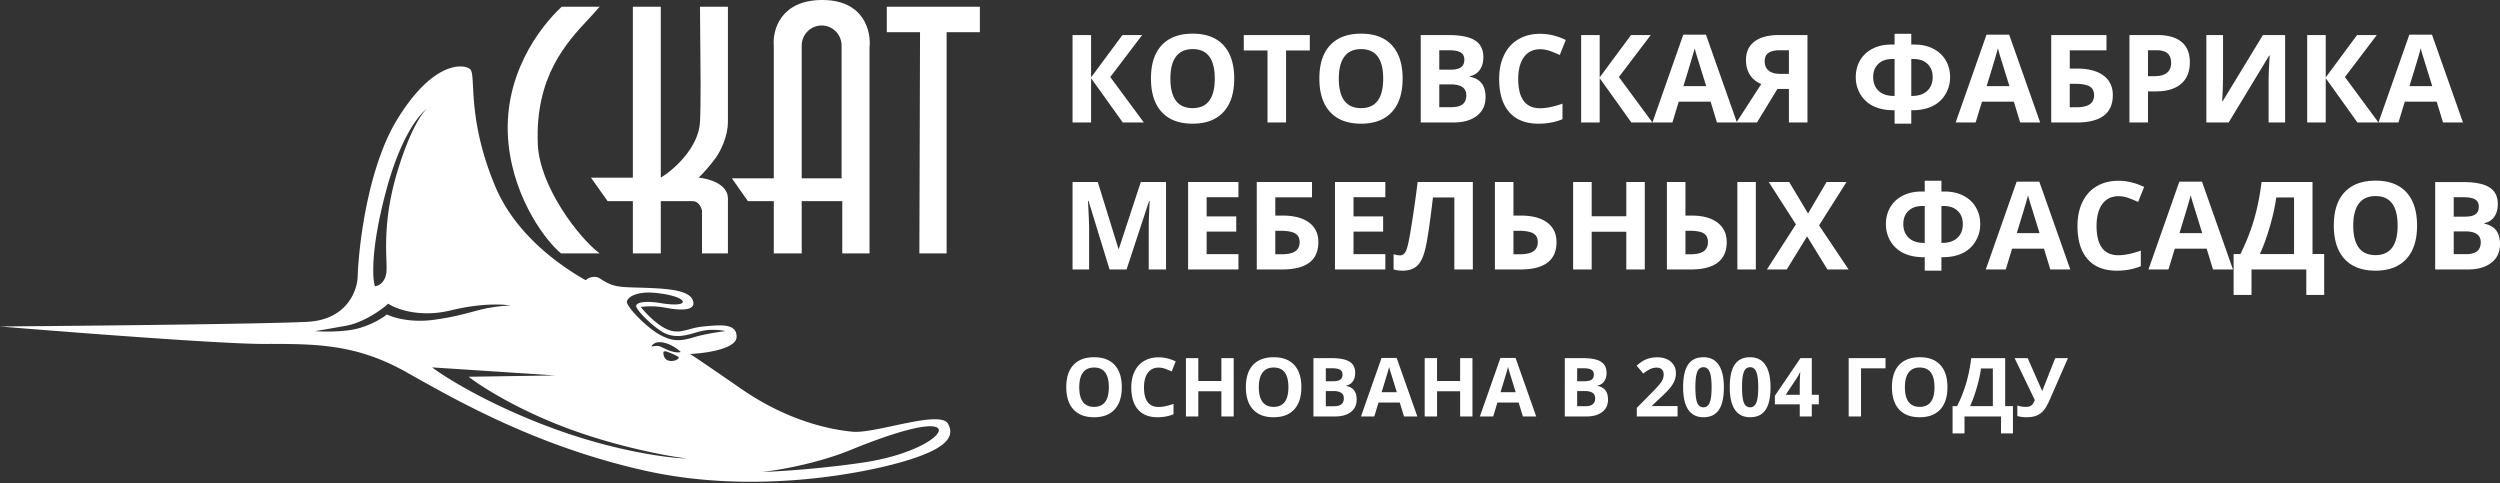 <?xml version="1.0" encoding="UTF-8"?> <svg xmlns="http://www.w3.org/2000/svg" width="450" height="87" fill="none"><rect width="100%" height="100%" fill="#333333" stroke="none"/><path fill-rule="evenodd" clip-rule="evenodd" d="M151.607 45.614h4.906V8.568C156.832 5.712 155.58 0 148.017 0c-7.562 0-8.974 5.47-8.735 8.206v23.893h-7.538l2.872 4.103h4.666v9.412h5.026v-9.412h7.299v9.412zm-7.299-37.408c0-2 1.607-3.62 3.59-3.62 1.982 0 3.589 1.62 3.589 3.62v23.893h-7.179V8.206z" fill="#fff"></path><path d="M101.111 1.207h6.821c-.573.687-1.241 1.404-1.959 2.176-4.031 4.328-9.66 10.373-9.17 22.561.306 7.603 7.34 16.814 11.129 19.67h-6.94c-2.433-1.93-8.377-9.412-9.453-19.67-1.279-12.187 5.664-21.117 9.572-24.737z" fill="#fff"></path><path d="M118.94 45.614h-5.025v-9.412h-4.547l-2.992-4.224h7.539V1.207h5.025v30.771c2.354-1.408 6.821-5.43 7.06-10.016.17-3.244.101-9.69.046-14.973v-.003l-.001-.006c-.023-2.248-.045-4.285-.045-5.773h5.026v20.755c0 2.414-1.197 5.044-2.154 6.396-.957 1.351-2.433 2.976-3.111 3.62 1.795.16 5.265 1.134 5.265 3.74v9.896h-4.667V37.89c-.119-.563-.622-1.69-1.675-1.69h-5.744v9.413zm46.547 0h4.906V5.792h5.983V1.207h-16.752v4.585h5.983l-.12 39.822z" fill="#fff"></path><path fill-rule="evenodd" clip-rule="evenodd" d="M47.265 61.905c-7.37 0-34.581-2.092-47.265-3.138 15.556-.12 48.414-.458 55.402-.845 6.988-.386 8.894-5.55 8.974-8.085.2-5.872 1.89-19.741 7.06-28.237 6.462-10.619 11.966-10.136 13.162-9.17.398.32.452 1.375.54 3.101.178 3.466.493 9.639 4.007 18.016 3.747 8.93 12.006 14.48 16.274 16.894.199-.201.79-.604 1.556-.604.559 0 .75.124 1.171.395.3.193.715.461 1.461.812 1.304.614 2.734.654 5.162.723.914.026 1.97.056 3.214.122 4.547.241 6.581.965 6.821 2.534.239 1.569-2.513 1.448-5.026.965-2.01-.386-3.789-.241-4.427-.12.757.965 2.752 3.113 4.666 3.982 1.554.705 2.705.393 4.074.02.739-.2 1.542-.418 2.507-.503.171-.015.344-.03.518-.047 2.637-.242 5.578-.512 5.465 1.978-.095 2.124-5.624 2.896-8.376 3.017.28.16 2.513 1.64 9.214 6.275 8.376 5.792 16.034 7.36 20.103 7.723 1.614.143 4.416-.454 7.298-1.069 4.381-.934 8.947-1.908 9.813-.38 1.436 2.535-.718 4.707-8.257 6.879-7.538 2.172-26.923 5.913-46.307 1.569-19.05-4.27-33.245-12.267-42.474-17.467l-.484-.272c-9.008-5.073-16.3-5.071-25.232-5.069h-.614zm20.222-10.378c.559-.04 1.747-.555 2.035-2.293.092-.56.065-1.39.03-2.493-.102-3.182-.276-8.626 2.123-16.332 2.206-7.085 4.22-10.045 5.284-10.936.17-.125.324-.22.46-.286a1.527 1.527 0 00-.46.286c-1.68 1.233-4.917 5.419-7.438 14.798-2.776 10.33-2.512 15.808-2.034 17.256zm-10.769 8.085c1.675.12 5.648.169 8.137-.604 2.489-.772 4.228-1.93 4.786-2.413 1.077.563 4.284 1.545 8.496.965 3.196-.44 5.157-.968 6.848-1.423 1.094-.295 2.075-.559 3.203-.749 2.298-.386 3.51-.402 3.83-.362-1.317-.281-5.338-.507-10.89.845-5.552 1.351-9.812-.241-11.248-1.207-1.196 1.086-4.403 3.403-7.658 3.982-3.254.58-5.025.885-5.504.966zm43.197 7.964l-22.137-1.448c2.553 1.93 10.482 6.83 21.778 10.981 11.295 4.151 20.82 5.35 24.171 5.43-3.391-.402-12.445-2.051-21.539-5.43-9.094-3.379-15.675-7.602-17.829-9.291l15.556-.242zm37.213 17.377c2.792-.282 9.908-1.472 16.035-3.982 7.658-3.138 14-4.948 15.555-3.983 1.556.966-3.59 4.827-13.402 6.275-7.849 1.159-15.396 1.61-18.188 1.69zm-17.709-23.29c-1.436-.29-2.034.362-2.154.724.16-.04.598-.12 1.077-.12.32 0 .674.172 1.117.388.386.188.839.408 1.396.577.957.29 1.516.201 1.675.12-.439-.442-1.675-1.4-3.111-1.689zm0 1.69c-.04.442.096 1.375.957 1.568 1.077.242 1.915-.362 1.795-.603-.12-.241-2.154-1.086-2.393-1.086a.536.536 0 00-.359.12zm5.504-2.655c1.915-.58 4.547-.965 5.624-1.086-.199-.08-.957-.242-2.393-.242-1.292 0-2.337.313-3.222.579a14.35 14.35 0 01-.966.266c-1.077.241-2.752.603-4.547-.362s-5.026-4.103-4.906-4.827c.12-.724 2.154-.844 4.308-.482s3.829.362 4.068-.121c.239-.483-1.316-1.328-4.786-1.69-3.47-.361-5.146.725-5.265 1.57-.12.844 3.47 4.585 5.863 5.912 2.393 1.328 3.829 1.207 6.222.483z" fill="#fff"></path><path d="M205.891 22.047h-3.79l-5.705-7.977v7.977h-3.337V6.308h3.337v7.622l5.641-7.622h3.552l-5.738 7.557 6.04 8.182zm16.266-7.891c0 2.605-.646 4.607-1.938 6.007-1.292 1.4-3.143 2.1-5.555 2.1-2.411 0-4.263-.7-5.555-2.1-1.291-1.4-1.937-3.41-1.937-6.029 0-2.62.646-4.618 1.937-5.996 1.299-1.385 3.158-2.077 5.577-2.077 2.418 0 4.266.696 5.544 2.088 1.284 1.392 1.927 3.395 1.927 6.007zm-11.487 0c0 1.758.334 3.082 1.001 3.972.668.89 1.665 1.335 2.993 1.335 2.663 0 3.994-1.769 3.994-5.307 0-3.545-1.324-5.318-3.972-5.318-1.328 0-2.329.449-3.004 1.346-.674.89-1.012 2.214-1.012 3.972zm20.82 7.891h-3.337V9.086h-4.274V6.308h11.885v2.778h-4.274v12.96zm20.981-7.891c0 2.605-.645 4.607-1.937 6.007-1.292 1.4-3.144 2.1-5.555 2.1-2.412 0-4.263-.7-5.555-2.1-1.292-1.4-1.938-3.41-1.938-6.029 0-2.62.646-4.618 1.938-5.996 1.299-1.385 3.158-2.077 5.576-2.077 2.419 0 4.267.696 5.544 2.088 1.285 1.392 1.927 3.395 1.927 6.007zm-11.486 0c0 1.758.334 3.082 1.001 3.972.668.89 1.665 1.335 2.993 1.335 2.662 0 3.994-1.769 3.994-5.307 0-3.545-1.324-5.318-3.973-5.318-1.327 0-2.328.449-3.003 1.346-.675.89-1.012 2.214-1.012 3.972zm14.748-7.848h4.898c2.232 0 3.851.32 4.856.958 1.011.632 1.517 1.64 1.517 3.025 0 .94-.222 1.712-.667 2.315a2.627 2.627 0 01-1.755 1.087v.108c.998.222 1.715.638 2.153 1.248.445.61.668 1.422.668 2.433 0 1.436-.521 2.555-1.561 3.36-1.034.803-2.44 1.205-4.22 1.205h-5.889V6.308zm3.337 6.233h1.938c.904 0 1.558-.14 1.959-.42.41-.28.614-.742.614-1.388 0-.603-.222-1.034-.667-1.292-.438-.266-1.134-.399-2.089-.399h-1.755v3.5zm0 2.648v4.102h2.175c.919 0 1.597-.176 2.035-.528.437-.351.656-.89.656-1.614 0-1.307-.933-1.96-2.799-1.96h-2.067zm18.161-6.329c-1.256 0-2.228.473-2.917 1.42-.689.94-1.034 2.254-1.034 3.94 0 3.51 1.317 5.265 3.951 5.265 1.106 0 2.444-.277 4.016-.83v2.8c-1.292.538-2.735.807-4.328.807-2.289 0-4.04-.692-5.253-2.078-1.213-1.392-1.82-3.387-1.82-5.985 0-1.636.298-3.068.894-4.295.596-1.235 1.45-2.178 2.562-2.832 1.12-.66 2.429-.99 3.929-.99 1.529 0 3.065.37 4.608 1.109l-1.077 2.713a17.68 17.68 0 00-1.776-.732 5.302 5.302 0 00-1.755-.313zm20.206 13.187h-3.789l-5.705-7.977v7.977h-3.338V6.308h3.338v7.622l5.641-7.622h3.552l-5.738 7.557 6.039 8.182z" fill="#fff"></path><path d="M309.053 22.047l-1.141-3.747h-5.738l-1.141 3.747h-3.596l5.555-15.803h4.08l5.577 15.803h-3.596zm-1.938-6.545a3866.72 3866.72 0 01-1.787-5.76 18.78 18.78 0 01-.28-1.055c-.236.919-.915 3.19-2.034 6.815h4.101z" fill="#fff"></path><path d="M319.937 16.008l-3.682 6.039h-3.703l4.478-6.922c-.89-.359-1.572-.912-2.045-1.658-.474-.754-.711-1.64-.711-2.659 0-1.443.51-2.551 1.529-3.326 1.026-.783 2.497-1.174 4.414-1.174h5.124v15.739h-3.337v-6.04h-2.067zm2.067-6.965h-1.647c-.862 0-1.529.154-2.003.462-.473.309-.71.822-.71 1.54 0 .696.229 1.245.689 1.647.459.402 1.162.603 2.11.603h1.561V9.043zm22.025 8.224h.151c1.155 0 2.06-.301 2.713-.904.66-.61.99-1.443.99-2.498 0-.976-.305-1.758-.915-2.347-.61-.595-1.443-.893-2.498-.893h-.441v6.642zm-3.003 4.995V19.84h-.237c-1.335 0-2.505-.233-3.51-.7a5.5 5.5 0 01-2.379-2.12c-.574-.94-.861-1.985-.861-3.133 0-1.113.255-2.114.764-3.004.517-.897 1.26-1.596 2.229-2.099.969-.51 2.11-.764 3.423-.764h.571V6.082h3.003V8.02h.571c1.306 0 2.443.255 3.412.764.969.503 1.712 1.202 2.229 2.1.516.89.775 1.89.775 3.003 0 1.148-.291 2.192-.872 3.133a5.426 5.426 0 01-2.369 2.12c-1.004.467-2.174.7-3.509.7h-.237v2.422h-3.003zm0-11.637h-.442c-1.055 0-1.887.294-2.497.883-.61.588-.915 1.374-.915 2.357 0 1.034.323 1.86.969 2.476.645.617 1.557.926 2.734.926h.151v-6.642zm22.606 11.422l-1.141-3.747h-5.737l-1.142 3.747h-3.595l5.555-15.803h4.08l5.576 15.803h-3.596zm-1.937-6.545a2848.445 2848.445 0 01-1.787-5.76 17.945 17.945 0 01-.28-1.055c-.237.919-.915 3.19-2.035 6.815h4.102zm10.862-3.155h1.313c2.053 0 3.639.417 4.758 1.25 1.12.832 1.68 2.009 1.68 3.53 0 3.28-2.168 4.92-6.502 4.92h-4.586V6.308h9.947v2.756h-6.61v3.283zm0 6.966h1.119c1.127 0 1.952-.18 2.476-.539.524-.366.786-.915.786-1.647 0-.725-.265-1.245-.796-1.56-.532-.324-1.443-.485-2.735-.485h-.85v4.23zm14.081-5.598h1.098c1.026 0 1.794-.201 2.303-.603.51-.41.765-1.001.765-1.777 0-.782-.216-1.36-.646-1.733-.424-.373-1.091-.56-2.003-.56h-1.517v4.673zm7.535-2.498c0 1.694-.531 2.99-1.593 3.886-1.055.897-2.559 1.346-4.511 1.346h-1.431v5.598H383.3V6.308h5.028c1.909 0 3.358.413 4.349 1.238.997.818 1.496 2.042 1.496 3.671zm2.971-4.909h3.004v7.6l-.043 2.035-.108 2.315h.065l7.266-11.95h3.994v15.739h-2.971V14.49c0-1.012.065-2.512.194-4.5h-.086l-7.299 12.057h-4.016V6.308zm30.983 15.739h-3.79l-5.705-7.977v7.977h-3.338V6.308h3.338v7.622l5.641-7.622h3.552l-5.738 7.557 6.04 8.182z" fill="#fff"></path><path d="M439.742 22.047l-1.141-3.747h-5.738l-1.141 3.747h-3.595l5.554-15.803h4.08l5.577 15.803h-3.596zm-1.938-6.545a3866.72 3866.72 0 01-1.787-5.76 18.78 18.78 0 01-.28-1.055c-.236.919-.915 3.19-2.034 6.815h4.101zM199.722 48.503l-3.789-12.347h-.097c.136 2.511.204 4.187.204 5.027v7.32h-2.981V32.765h4.542l3.725 12.035h.065l3.951-12.035h4.542v15.738h-3.111v-7.45c0-.35.004-.756.011-1.216a437 437 0 01.151-3.66h-.097l-4.059 12.326h-3.057zm23.199 0h-9.064V32.765h9.064v2.734h-5.727v3.456h5.329v2.734h-5.329v4.058h5.727v2.756zm6.631-9.699h1.314c2.052 0 3.638.416 4.758 1.249 1.12.832 1.679 2.01 1.679 3.53 0 3.28-2.167 4.92-6.502 4.92h-4.586V32.765h9.947v2.755h-6.61v3.284zm0 6.965h1.12c1.127 0 1.952-.18 2.476-.538.524-.366.786-.915.786-1.647 0-.725-.266-1.246-.797-1.561-.531-.323-1.442-.485-2.734-.485h-.851v4.23zm19.808 2.734h-9.064V32.765h9.064v2.734h-5.727v3.456h5.329v2.734h-5.329v4.058h5.727v2.756zm15.75 0h-3.327V35.542h-3.854l-.172 1.442c-.445 3.668-.84 6.244-1.184 7.73-.337 1.478-.833 2.519-1.486 3.122-.653.603-1.535.897-2.648.883-.603 0-1.134-.08-1.593-.237v-2.735c.416.144.807.216 1.173.216.381 0 .682-.173.905-.517.222-.352.43-.998.624-1.938.201-.947.463-2.494.786-4.64.33-2.153.61-4.187.839-6.103h9.937v15.738zm15.06-4.919c0 3.28-2.167 4.92-6.502 4.92h-4.586v-15.74h3.337v6.04h1.314c2.052 0 3.638.416 4.758 1.249 1.119.832 1.679 2.01 1.679 3.53zm-7.751 2.185h1.12c1.127 0 1.952-.18 2.476-.538.524-.366.786-.915.786-1.647 0-.725-.266-1.246-.797-1.561-.531-.323-1.442-.485-2.734-.485h-.851v4.23zm23.641 2.734h-3.327V41.71H286.5v6.793h-3.337V32.765h3.337v6.168h6.233v-6.168h3.327v15.738zm14.748-4.919c0 1.636-.546 2.867-1.636 3.692-1.084.818-2.692 1.227-4.823 1.227h-4.306V32.765h3.337v6.039h1.076c2.017 0 3.578.42 4.683 1.26 1.113.832 1.669 2.005 1.669 3.52zm-7.428 2.185h.872c1.098 0 1.902-.18 2.411-.538.51-.366.765-.915.765-1.647 0-.733-.248-1.256-.743-1.572-.488-.316-1.349-.474-2.584-.474h-.721v4.23zm12.67 2.734h-3.326V32.765h3.326v15.738zm16.697 0h-3.811l-3.66-5.953-3.66 5.953h-3.574l5.221-8.117-4.887-7.621h3.681l3.391 5.662 3.327-5.662h3.595l-4.941 7.804 5.318 7.934zm16.708-4.779h.15c1.156 0 2.06-.302 2.713-.905.661-.61.991-1.442.991-2.497 0-.976-.305-1.759-.915-2.347-.61-.596-1.443-.894-2.498-.894h-.441v6.642zm-3.004 4.995v-2.423h-.237c-1.334 0-2.504-.233-3.509-.7a5.49 5.49 0 01-2.379-2.12c-.574-.94-.861-1.984-.861-3.133 0-1.112.254-2.113.764-3.003.517-.897 1.26-1.597 2.228-2.1.969-.509 2.11-.764 3.424-.764h.57v-1.938h3.004v1.938h.57c1.306 0 2.444.255 3.413.765.969.502 1.712 1.202 2.228 2.099.517.89.775 1.89.775 3.003 0 1.149-.29 2.193-.872 3.133a5.423 5.423 0 01-2.368 2.12c-1.005.467-2.175.7-3.509.7h-.237v2.423h-3.004zm0-11.638h-.441c-1.055 0-1.888.295-2.498.883-.61.589-.915 1.375-.915 2.358 0 1.033.323 1.858.969 2.476.646.617 1.558.925 2.735.925h.15v-6.642zm22.607 11.422l-1.141-3.746h-5.738l-1.141 3.746h-3.596l5.555-15.803h4.08l5.577 15.803h-3.596zm-1.938-6.545c-1.055-3.395-1.65-5.314-1.787-5.76a18.78 18.78 0 01-.28-1.054c-.236.918-.915 3.19-2.034 6.814h4.101zm14.21-6.642c-1.256 0-2.228.474-2.917 1.42-.689.941-1.033 2.254-1.033 3.941 0 3.51 1.316 5.264 3.95 5.264 1.106 0 2.444-.276 4.016-.829v2.8c-1.292.537-2.735.807-4.328.807-2.289 0-4.04-.693-5.253-2.078-1.213-1.392-1.82-3.388-1.82-5.985 0-1.637.298-3.069.894-4.296.596-1.234 1.45-2.178 2.562-2.831 1.12-.66 2.429-.99 3.929-.99 1.529 0 3.065.37 4.608 1.108l-1.077 2.713a17.68 17.68 0 00-1.776-.732 5.299 5.299 0 00-1.755-.312zm17.009 13.187l-1.141-3.746h-5.738l-1.141 3.746h-3.595l5.555-15.803h4.08l5.576 15.803h-3.596zm-1.937-6.545a2873.201 2873.201 0 01-1.787-5.76 17.18 17.18 0 01-.28-1.054c-.237.918-.915 3.19-2.035 6.814h4.102zm5.651 3.768h1.217a37.152 37.152 0 002.465-6.233c.603-2.081 1.051-4.324 1.346-6.728h9.172v12.96h2.099v7.364h-3.219v-4.586h-9.861v4.586h-3.219v-7.363zm7.676-10.184c-.23 1.643-.614 3.384-1.152 5.221-.531 1.837-1.13 3.492-1.798 4.963h6.147V35.542h-3.197zm25.341 5.07c0 2.606-.646 4.608-1.938 6.007-1.292 1.4-3.143 2.1-5.555 2.1-2.411 0-4.263-.7-5.554-2.1-1.292-1.4-1.938-3.409-1.938-6.028 0-2.62.646-4.618 1.938-5.996 1.299-1.385 3.157-2.078 5.576-2.078 2.419 0 4.267.696 5.544 2.088 1.285 1.393 1.927 3.395 1.927 6.007zm-11.486 0c0 1.759.333 3.083 1.001 3.973.667.89 1.665 1.335 2.992 1.335 2.663 0 3.994-1.77 3.994-5.308 0-3.545-1.324-5.318-3.972-5.318-1.328 0-2.329.449-3.003 1.346-.675.89-1.012 2.214-1.012 3.972zm14.748-7.847h4.898c2.232 0 3.85.319 4.855.958 1.012.631 1.518 1.64 1.518 3.025 0 .94-.222 1.711-.667 2.314a2.626 2.626 0 01-1.755 1.088v.107c.997.223 1.715.639 2.153 1.249.445.61.667 1.42.667 2.433 0 1.435-.52 2.555-1.561 3.359-1.033.803-2.44 1.205-4.22 1.205h-5.888V32.765zm3.337 6.233h1.938c.904 0 1.557-.14 1.959-.42.409-.28.614-.743.614-1.389 0-.603-.223-1.033-.668-1.292-.438-.265-1.134-.398-2.088-.398h-1.755v3.499zm0 2.648v4.101h2.175c.918 0 1.596-.175 2.034-.527.438-.352.657-.89.657-1.615 0-1.306-.933-1.96-2.799-1.96h-2.067zM201.922 69.7c0 1.736-.431 3.07-1.292 4.004-.861.933-2.096 1.4-3.703 1.4-1.608 0-2.842-.467-3.703-1.4-.862-.933-1.292-2.273-1.292-4.02 0-1.746.43-3.078 1.292-3.997.866-.923 2.105-1.385 3.717-1.385 1.613 0 2.845.464 3.696 1.392.857.929 1.285 2.264 1.285 4.005zm-7.658 0c0 1.171.223 2.054.668 2.647.445.594 1.11.89 1.995.89 1.775 0 2.662-1.18 2.662-3.538 0-2.363-.882-3.545-2.648-3.545-.885 0-1.552.299-2.002.897-.45.593-.675 1.476-.675 2.648zm14.289-3.532c-.837 0-1.485.316-1.945.947-.459.627-.689 1.503-.689 2.627 0 2.34.878 3.51 2.634 3.51.737 0 1.629-.185 2.677-.553v1.866c-.861.359-1.823.538-2.885.538-1.526 0-2.694-.462-3.502-1.385-.809-.928-1.213-2.258-1.213-3.99 0-1.091.198-2.045.596-2.864.397-.823.966-1.452 1.708-1.887.746-.44 1.619-.66 2.619-.66 1.019 0 2.043.246 3.072.739l-.718 1.808a12.06 12.06 0 00-1.184-.488 3.53 3.53 0 00-1.17-.208zm13.514 8.792h-2.218v-4.53h-4.155v4.529h-2.225V64.467h2.225v4.113h4.155v-4.113h2.218V74.96zm12.179-5.26c0 1.736-.431 3.07-1.292 4.004-.861.933-2.095 1.4-3.703 1.4-1.608 0-2.842-.467-3.703-1.4-.861-.933-1.292-2.273-1.292-4.02 0-1.746.431-3.078 1.292-3.997.866-.923 2.105-1.385 3.717-1.385 1.613 0 2.845.464 3.696 1.392.857.929 1.285 2.264 1.285 4.005zm-7.658 0c0 1.171.223 2.054.668 2.647.445.594 1.11.89 1.995.89 1.775 0 2.663-1.18 2.663-3.538 0-2.363-.883-3.545-2.649-3.545-.885 0-1.552.299-2.002.897-.45.593-.675 1.476-.675 2.648zm9.833-5.233h3.265c1.488 0 2.567.213 3.237.639.674.421 1.012 1.093 1.012 2.017 0 .626-.149 1.14-.445 1.543a1.75 1.75 0 01-1.17.725v.071c.665.149 1.143.426 1.435.833.297.406.445.947.445 1.622 0 .957-.347 1.703-1.04 2.239-.689.536-1.627.804-2.814.804h-3.925V64.467zm2.224 4.156h1.292c.603 0 1.038-.094 1.306-.28.273-.187.409-.496.409-.926 0-.402-.148-.689-.445-.861-.291-.177-.755-.266-1.392-.266h-1.17v2.333zm0 1.765v2.734h1.45c.612 0 1.065-.117 1.356-.351.292-.235.438-.594.438-1.077 0-.87-.622-1.306-1.866-1.306h-1.378zm14.074 4.572l-.761-2.498h-3.825l-.761 2.498h-2.397l3.704-10.536h2.719l3.718 10.536h-2.397zm-1.292-4.364c-.703-2.263-1.1-3.543-1.191-3.84a12.877 12.877 0 01-.187-.703c-.158.613-.61 2.127-1.356 4.543h2.734zm13.615 4.364h-2.218v-4.53h-4.155v4.529h-2.225V64.467h2.225v4.113h4.155v-4.113h2.218V74.96zm9.078 0l-.761-2.498h-3.825l-.761 2.498h-2.397l3.704-10.536h2.72l3.717 10.536h-2.397zm-1.292-4.364c-.703-2.263-1.1-3.543-1.191-3.84a12.877 12.877 0 01-.187-.703c-.157.613-.61 2.127-1.356 4.543h2.734zm8.835-6.129h3.265c1.488 0 2.567.213 3.237.639.675.421 1.012 1.093 1.012 2.017 0 .626-.148 1.14-.445 1.543a1.75 1.75 0 01-1.17.725v.071c.665.149 1.144.426 1.436.833.296.406.445.947.445 1.622 0 .957-.347 1.703-1.041 2.239-.689.536-1.627.804-2.813.804h-3.926V64.467zm2.225 4.156h1.292c.602 0 1.038-.094 1.306-.28.272-.187.409-.496.409-.926 0-.402-.149-.689-.445-.861-.292-.177-.756-.266-1.392-.266h-1.17v2.333zm0 1.765v2.734h1.449c.613 0 1.065-.117 1.357-.351.292-.235.438-.594.438-1.077 0-.87-.622-1.306-1.866-1.306h-1.378zm18.071 4.572h-7.335v-1.543l2.634-2.663c.78-.799 1.29-1.352 1.529-1.658.239-.31.411-.598.516-.86a2.17 2.17 0 00.158-.82c0-.42-.117-.733-.351-.94-.23-.205-.539-.308-.926-.308-.407 0-.802.093-1.184.28a6.098 6.098 0 00-1.199.797l-1.206-1.428c.517-.44.945-.752 1.285-.933.34-.182.711-.321 1.113-.417.401-.1.851-.15 1.349-.15.655 0 1.234.12 1.737.358.502.24.892.575 1.169 1.005.278.43.417.924.417 1.479 0 .483-.087.937-.259 1.363-.167.421-.43.854-.789 1.3-.354.444-.981 1.078-1.881 1.901l-1.349 1.27v.1h4.572v1.867zm8.339-5.247c0 1.833-.301 3.19-.904 4.07-.598.88-1.521 1.32-2.77 1.32-1.211 0-2.125-.454-2.742-1.363-.612-.91-.918-2.251-.918-4.026 0-1.852.299-3.216.897-4.091.598-.88 1.519-1.32 2.763-1.32 1.21 0 2.124.459 2.741 1.377.622.919.933 2.263.933 4.033zm-5.131 0c0 1.288.11 2.21.33 2.77.225.556.6.833 1.127.833.516 0 .89-.282 1.119-.847.23-.564.345-1.483.345-2.755 0-1.287-.117-2.211-.352-2.77-.229-.565-.6-.848-1.112-.848-.522 0-.895.283-1.12.847-.225.56-.337 1.484-.337 2.77zm13.528 0c0 1.833-.301 3.19-.904 4.07-.598.88-1.522 1.32-2.77 1.32-1.211 0-2.125-.454-2.742-1.363-.612-.91-.919-2.251-.919-4.026 0-1.852.299-3.216.898-4.091.598-.88 1.519-1.32 2.763-1.32 1.21 0 2.124.459 2.741 1.377.622.919.933 2.263.933 4.033zm-5.131 0c0 1.288.11 2.21.33 2.77.225.556.6.833 1.127.833.516 0 .89-.282 1.119-.847.23-.564.345-1.483.345-2.755 0-1.287-.118-2.211-.352-2.77-.23-.565-.6-.848-1.112-.848-.522 0-.895.283-1.12.847-.225.56-.337 1.484-.337 2.77zm13.822 3.072h-1.263v2.175h-2.167v-2.175h-4.479v-1.543l4.601-6.775h2.045v6.596h1.263v1.722zm-3.43-1.722v-1.78c0-.297.012-.727.036-1.292.023-.564.043-.892.057-.983h-.057a7.98 7.98 0 01-.639 1.148l-1.924 2.907h2.527zm15.437-6.596v1.838h-4.407v8.655h-2.224V64.467h6.631zm11.145 5.233c0 1.736-.43 3.07-1.291 4.004-.862.933-2.096 1.4-3.704 1.4-1.607 0-2.842-.467-3.703-1.4-.861-.933-1.292-2.273-1.292-4.02 0-1.746.431-3.078 1.292-3.997.866-.923 2.105-1.385 3.718-1.385 1.612 0 2.844.464 3.696 1.392.856.929 1.284 2.264 1.284 4.005zm-7.657 0c0 1.171.222 2.054.667 2.647.445.594 1.11.89 1.995.89 1.775 0 2.663-1.18 2.663-3.538 0-2.363-.883-3.545-2.648-3.545-.885 0-1.553.299-2.003.897-.449.593-.674 1.476-.674 2.648zm8.583 3.408h.811a24.718 24.718 0 001.644-4.155c.402-1.388.701-2.883.897-4.486h6.114v8.641h1.4v4.909h-2.146V74.96h-6.574v3.057h-2.146v-4.909zm5.117-6.79a24.435 24.435 0 01-.768 3.482 24.461 24.461 0 01-1.198 3.308h4.098v-6.79h-2.132zm15.646-1.851l-3.244 7.421c-.407.933-.79 1.603-1.149 2.01a3.35 3.35 0 01-1.263.911c-.488.196-1.081.294-1.779.294a6.227 6.227 0 01-1.673-.215v-1.91c.421.173.945.26 1.572.26.397 0 .718-.092.962-.273.244-.187.447-.508.61-.962l-3.632-7.536h2.354l2.584 5.85h.072l.129-.36 2.167-5.49h2.29z" fill="#fff"></path></svg> 